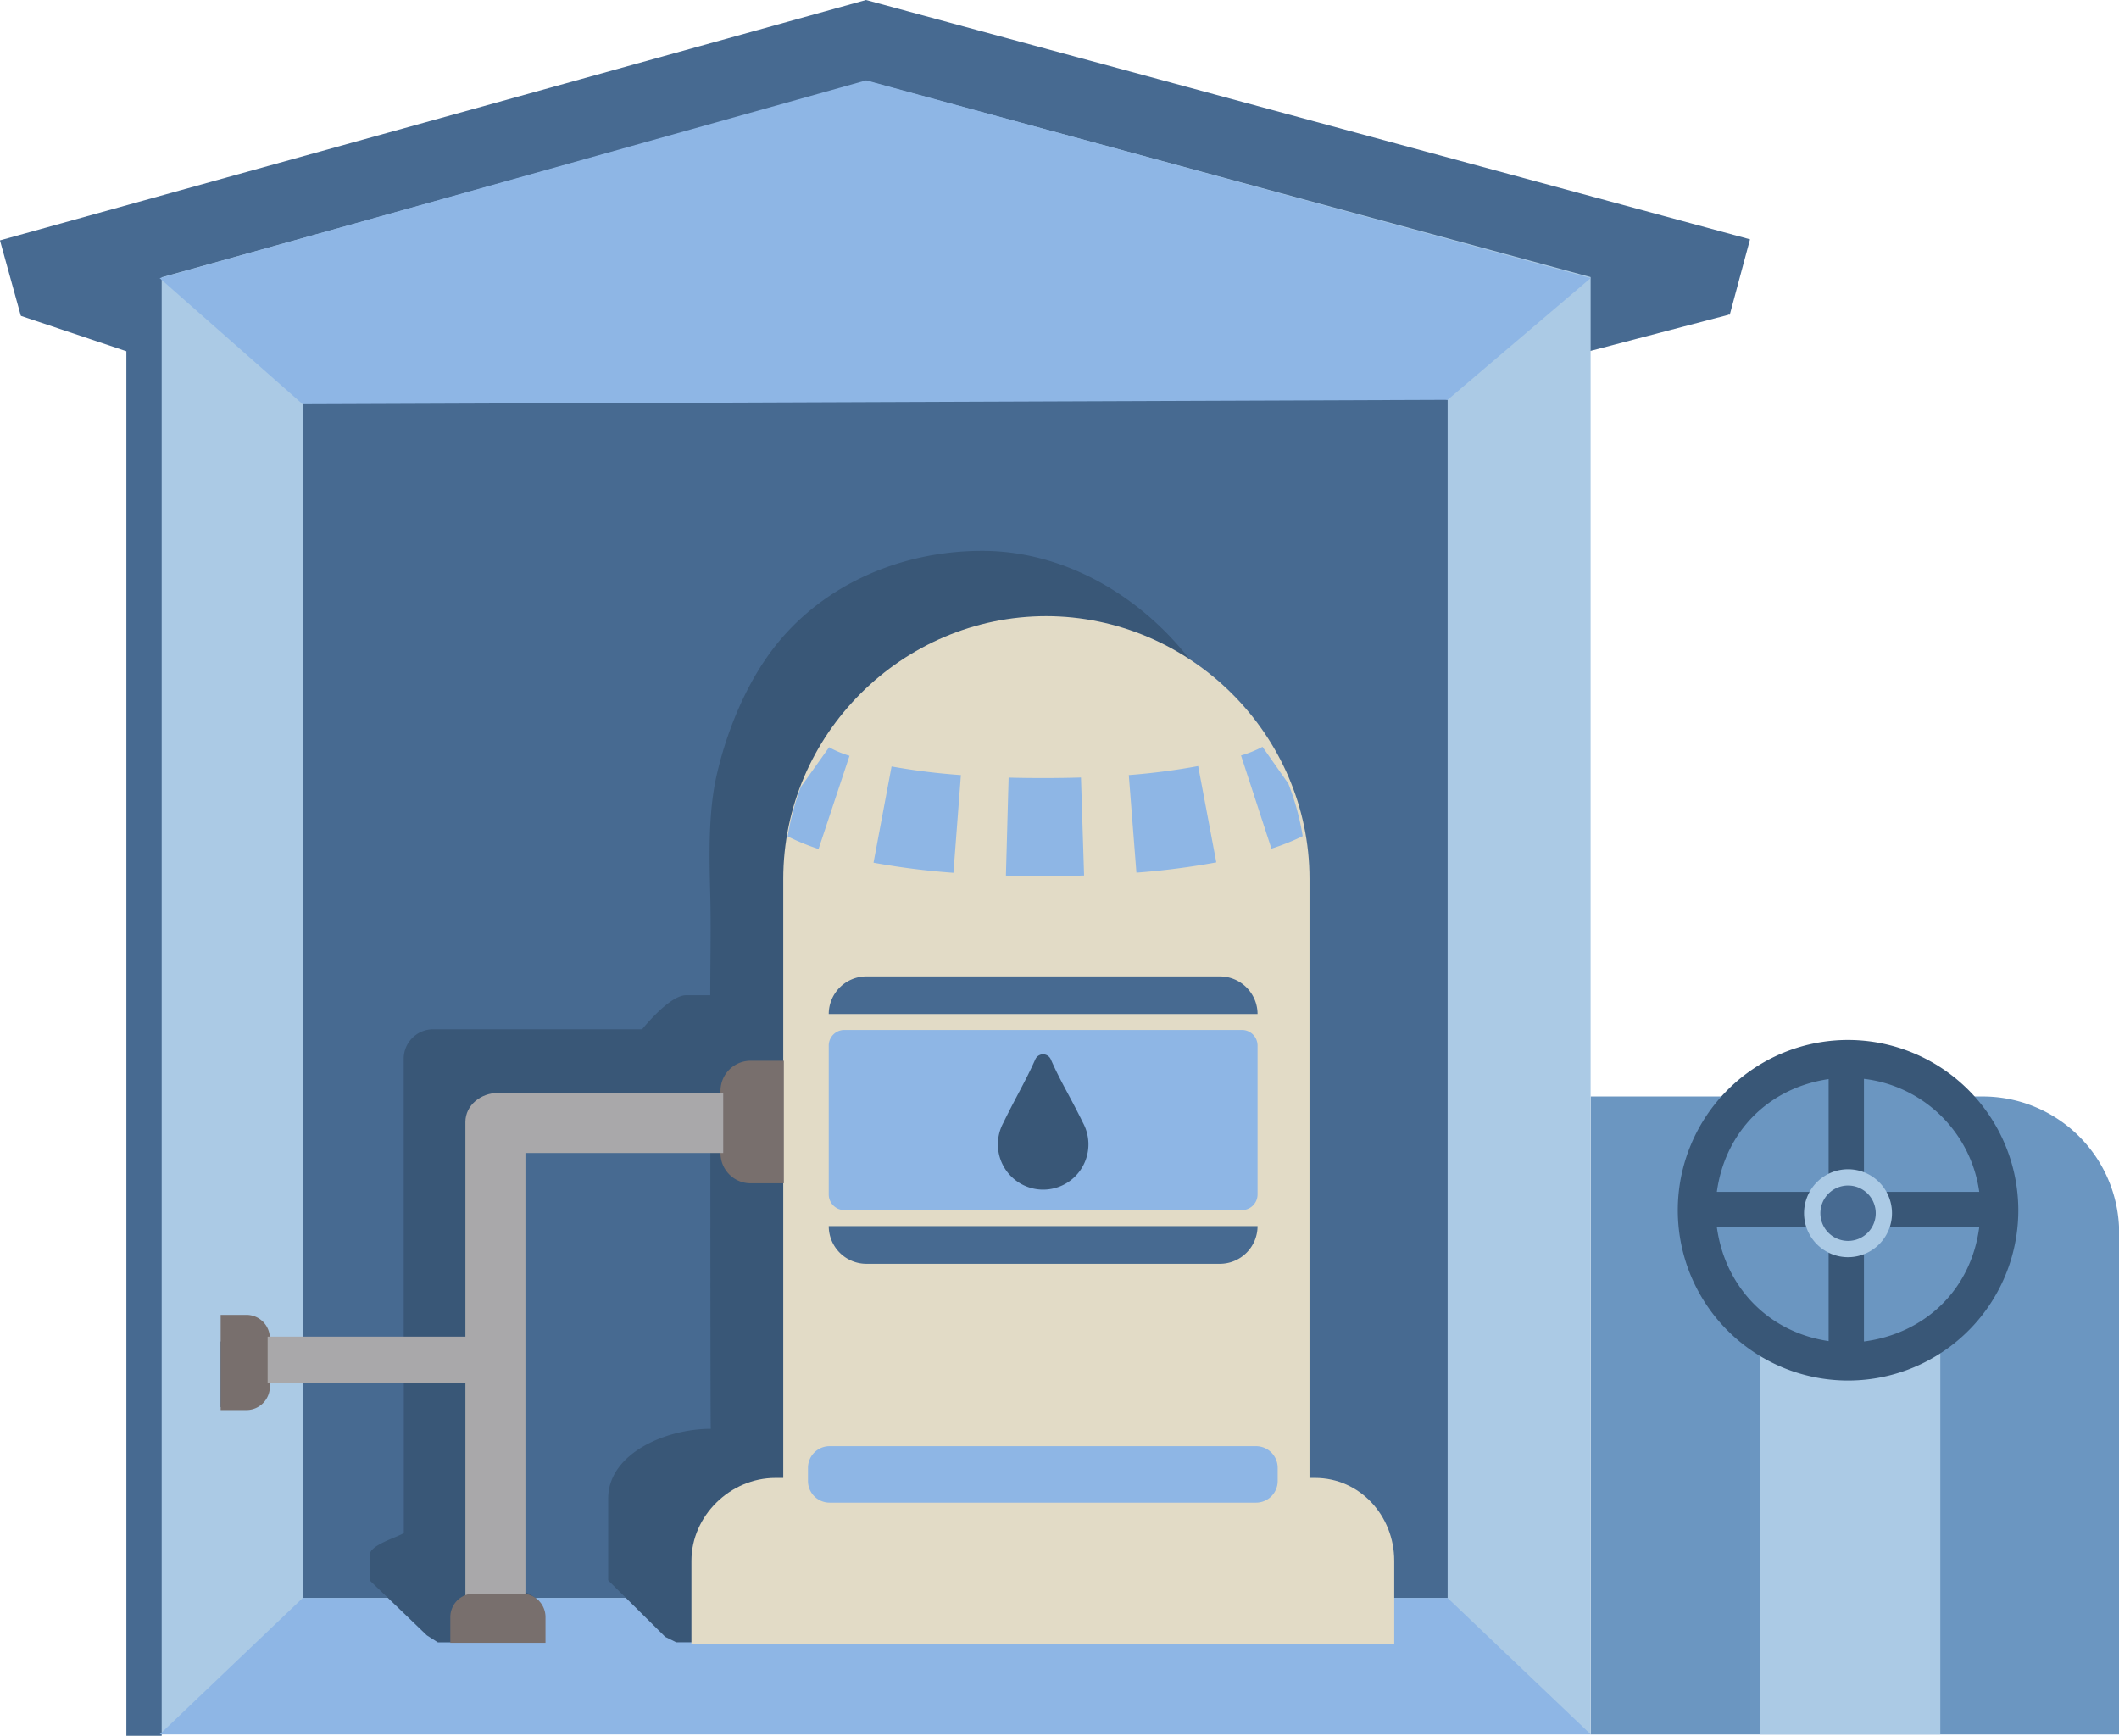 <svg id="well-house" xmlns="http://www.w3.org/2000/svg" viewBox="0 0 600 491.45">
  <defs>
    <style>
      .wcls-1{fill:#6b96c1;}.wcls-2{fill:#abcae5;}.wcls-3{fill:#476a91;}.wcls-4{fill:#8eb6e5;}.wcls-5{fill:#2bace2;}.wcls-6{fill:#395777;}.wcls-7{fill:#e2dbc6;}.wcls-8{fill:#786f6d;}.wcls-9{fill:#a9a8aa;}
    </style>
  </defs>
  <title>
    well-house
  </title>
  <path class="wcls-1" d="M600 491.08H450.4V310.45h111a38.64 38.64 0 0 1 38.64 38.64v142z"/>
  <path class="wcls-2" d="M549.4 491.08h-51V378.82h51v112.26z"/>
  <path class="wcls-3" d="M489.51 89.11L449.43 99.6l-4.14-31.29z"/>
  <path class="wcls-2" d="M450.4 491.08H45.21V67.02l200.05-55.57 205.13 55.54v424.09z"/>
  <path class="wcls-3" d="M409.9 452.45H85.71V113.21l160.07-44.44 164.12 44.44v339.24z"/>
  <path class="wcls-3" d="M495.52 67.76l-5.74 21.37-244.2-66.18-199.8 55.56v412.94h-10v-392l-29.84-10 .07-.06h-.12l-5.9-21.33L245.21 0z"/>
  <path class="wcls-4" d="M85.71 114.45l-40.5-35.7 200.05-56 205.13 56-40.5 34.46zM45.21 491.08l40.5-38.63H409.9l40.5 38.59H45.21z"/>
  <path class="wcls-6" d="M394.01 438.45v26.54H191.49l-3.13-1.54-16.15-16v-23.18c0-12.73 16.32-19.73 29.05-19.73-.12 0-.12-74.62-.12-74.62v-6h-57.87v124.23c0 .81 9.64 3.25 9.64 6.26v10.6h-28.92l-3.14-2-16.15-15.53v-7.29c0-3 9.64-5.46 9.64-6.27v-46.06H66.13v1.31c0 3.66 3.22 7.33-.44 7.33l-3.21 1.95v-18.62h51.83v-79.79a8.36 8.36 0 0 1 8.37-8.62h59.14s7.7-9.64 12.42-9.64h6.87c0-9.64.23-19.32 0-28.36-.27-11-.63-23.37 1.86-34.15 2.71-11.73 7.68-24.11 14.72-33.94 13.85-19.34 36.93-29.37 60.42-29.37 23.85 0 45.34 13.36 58.86 30.89 12.95 9.7 18.43 24.13 28.07 40.14 0 2.51 1.17 6.57 1.59 6.57h-1.54c.65 9.64-.05 7.73-.05 11.87v179.59c0 2.76 9.85-5.15 11.63 0 9.11 3.12 17.34 3.36 17.34 13.43z"/>
  <path class="wcls-7" d="M394.78 441.91v23.54h-199v-23.54c0-12.73 11-23.46 23.76-23.46h2.24V248.87c0-40.87 33.65-74.42 74.53-74.42h-.21c40.87 0 74.69 33.55 74.69 74.42v169.58h1.58c12.71 0 22.41 10.73 22.41 23.46z"/>
  <path class="wcls-8" d="M221.94 335.03h-9.39a8.54 8.54 0 0 1-8.54-8.54v-17.62a8.54 8.54 0 0 1 8.54-8.54h9.39v34.69z"/>
  <path class="wcls-4" d="M361.78 419.32a6.13 6.13 0 0 1-6.13 6.13H234.91a6.13 6.13 0 0 1-6.13-6.13v-3.73a6.13 6.13 0 0 1 6.13-6.13h120.74a6.13 6.13 0 0 1 6.13 6.13v3.73zM351.65 342.61H239.09a4.43 4.43 0 0 1-4.43-4.43v-42.14a4.43 4.43 0 0 1 4.43-4.43h112.56a4.43 4.43 0 0 1 4.43 4.43v42.14a4.43 4.43 0 0 1-4.43 4.43z"/>
  <path class="wcls-3" d="M356.08 287.11H234.66a10.67 10.67 0 0 1 10.67-10.66h100.08a10.67 10.67 0 0 1 10.67 10.66zM234.66 347.15h121.42a10.67 10.67 0 0 1-10.67 10.67H245.33a10.67 10.67 0 0 1-10.67-10.67z"/>
  <path class="wcls-8" d="M62.48 372.28h7.3a6.63 6.63 0 0 1 6.63 6.63v13.69a6.63 6.63 0 0 1-6.63 6.63h-7.3v-27z"/>
  <path class="wcls-9" d="M204.78 309.45v17h-56v134h-17v-69h-56v-13h56v-60.77c0-4.79 4.42-8.23 9.21-8.23h63.79z"/>
  <path class="wcls-4" d="M231.78 240.38a64.05 64.05 0 0 1-8.75-3.57 73.37 73.37 0 0 1 3.73-14l8-11.24a28.82 28.82 0 0 0 5.78 2.42zM252.45 217.01a184.11 184.11 0 0 0 19.63 2.44l-2.11 27.67a211.14 211.14 0 0 1-22.63-2.86zM306.08 220.14l.88 27.74q-5.48.17-11.59.18c-3.7 0-7.2-.05-10.54-.15l.76-27.74c6.5.17 14.01.17 20.49-.03zM339.26 216.9l5.14 27.27a213.94 213.94 0 0 1-22.62 2.91l-2.16-27.63a188.2 188.2 0 0 0 19.64-2.55zM357.48 211.45l7.3 10.39a73.42 73.42 0 0 1 4.09 14.9 67 67 0 0 1-8.86 3.54l-8.61-26.38a32.11 32.11 0 0 0 6.08-2.45z"/>
  <path class="wcls-8" d="M127.51 465.15v-7.3a6.63 6.63 0 0 1 6.63-6.63h13.69a6.63 6.63 0 0 1 6.63 6.63v7.29h-27z"/>
  <path class="wcls-1" d="M566.15 342.61a42.87 42.87 0 1 1-42.87-42.87 42.87 42.87 0 0 1 42.87 42.87zM522.87 301.52v83.97"/>

 
  <path class="wcls-6" d="M571.49 342.61a48.21 48.21 0 1 1-48.21-48.16 48.27 48.27 0 0 1 48.21 48.16zm-43.71-37.16v32h32.65a37.41 37.41 0 0 0-32.65-32zm-41.65 32h31.65v-31.93c-17 2.5-29.32 14.93-31.65 31.93zm31.65 42.26v-32.26h-31.65c2.33 17 14.65 29.75 31.65 32.26zm42.65-32.26h-32.65v32.37c17-2.2 30.28-14.37 32.65-32.37z">
   <animateTransform
			id="spin"
            attributeName="transform"
            begin="0s"
            dur="3s"
            type="rotate"
            from="0 523.28 343.5"
            to="-360 523.28 343.5"
            repeatCount="indefinite"
    	/>
  </path>

  <path class="wcls-2" d="M535.72 343.5a12.45 12.45 0 1 1-12.45-12.45 12.45 12.45 0 0 1 12.45 12.45z"/>
  <path class="wcls-3" d="M531.12 343.5a7.84 7.84 0 1 1-7.84-7.84 7.84 7.84 0 0 1 7.84 7.84z"/>
  <path class="wcls-6" d="M306.67 317.94c-3.81-7.76-6.35-11.65-9.13-18a2.4 2.4 0 0 0-4.39 0c-2.83 6.33-5.27 10.22-9.07 18a12.82 12.82 0 1 0 22.59 0z">
  	<animate attributeType="CSS" attributeName="opacity" id="out" from="1" to="0" dur="1.5s" begin="0s; in.end"/>
  	<animate attributeType="CSS" attributeName="opacity" id="in" from="0" to="1" dur="1.5s" begin="out.end"/>
  </path>
  
</svg>
